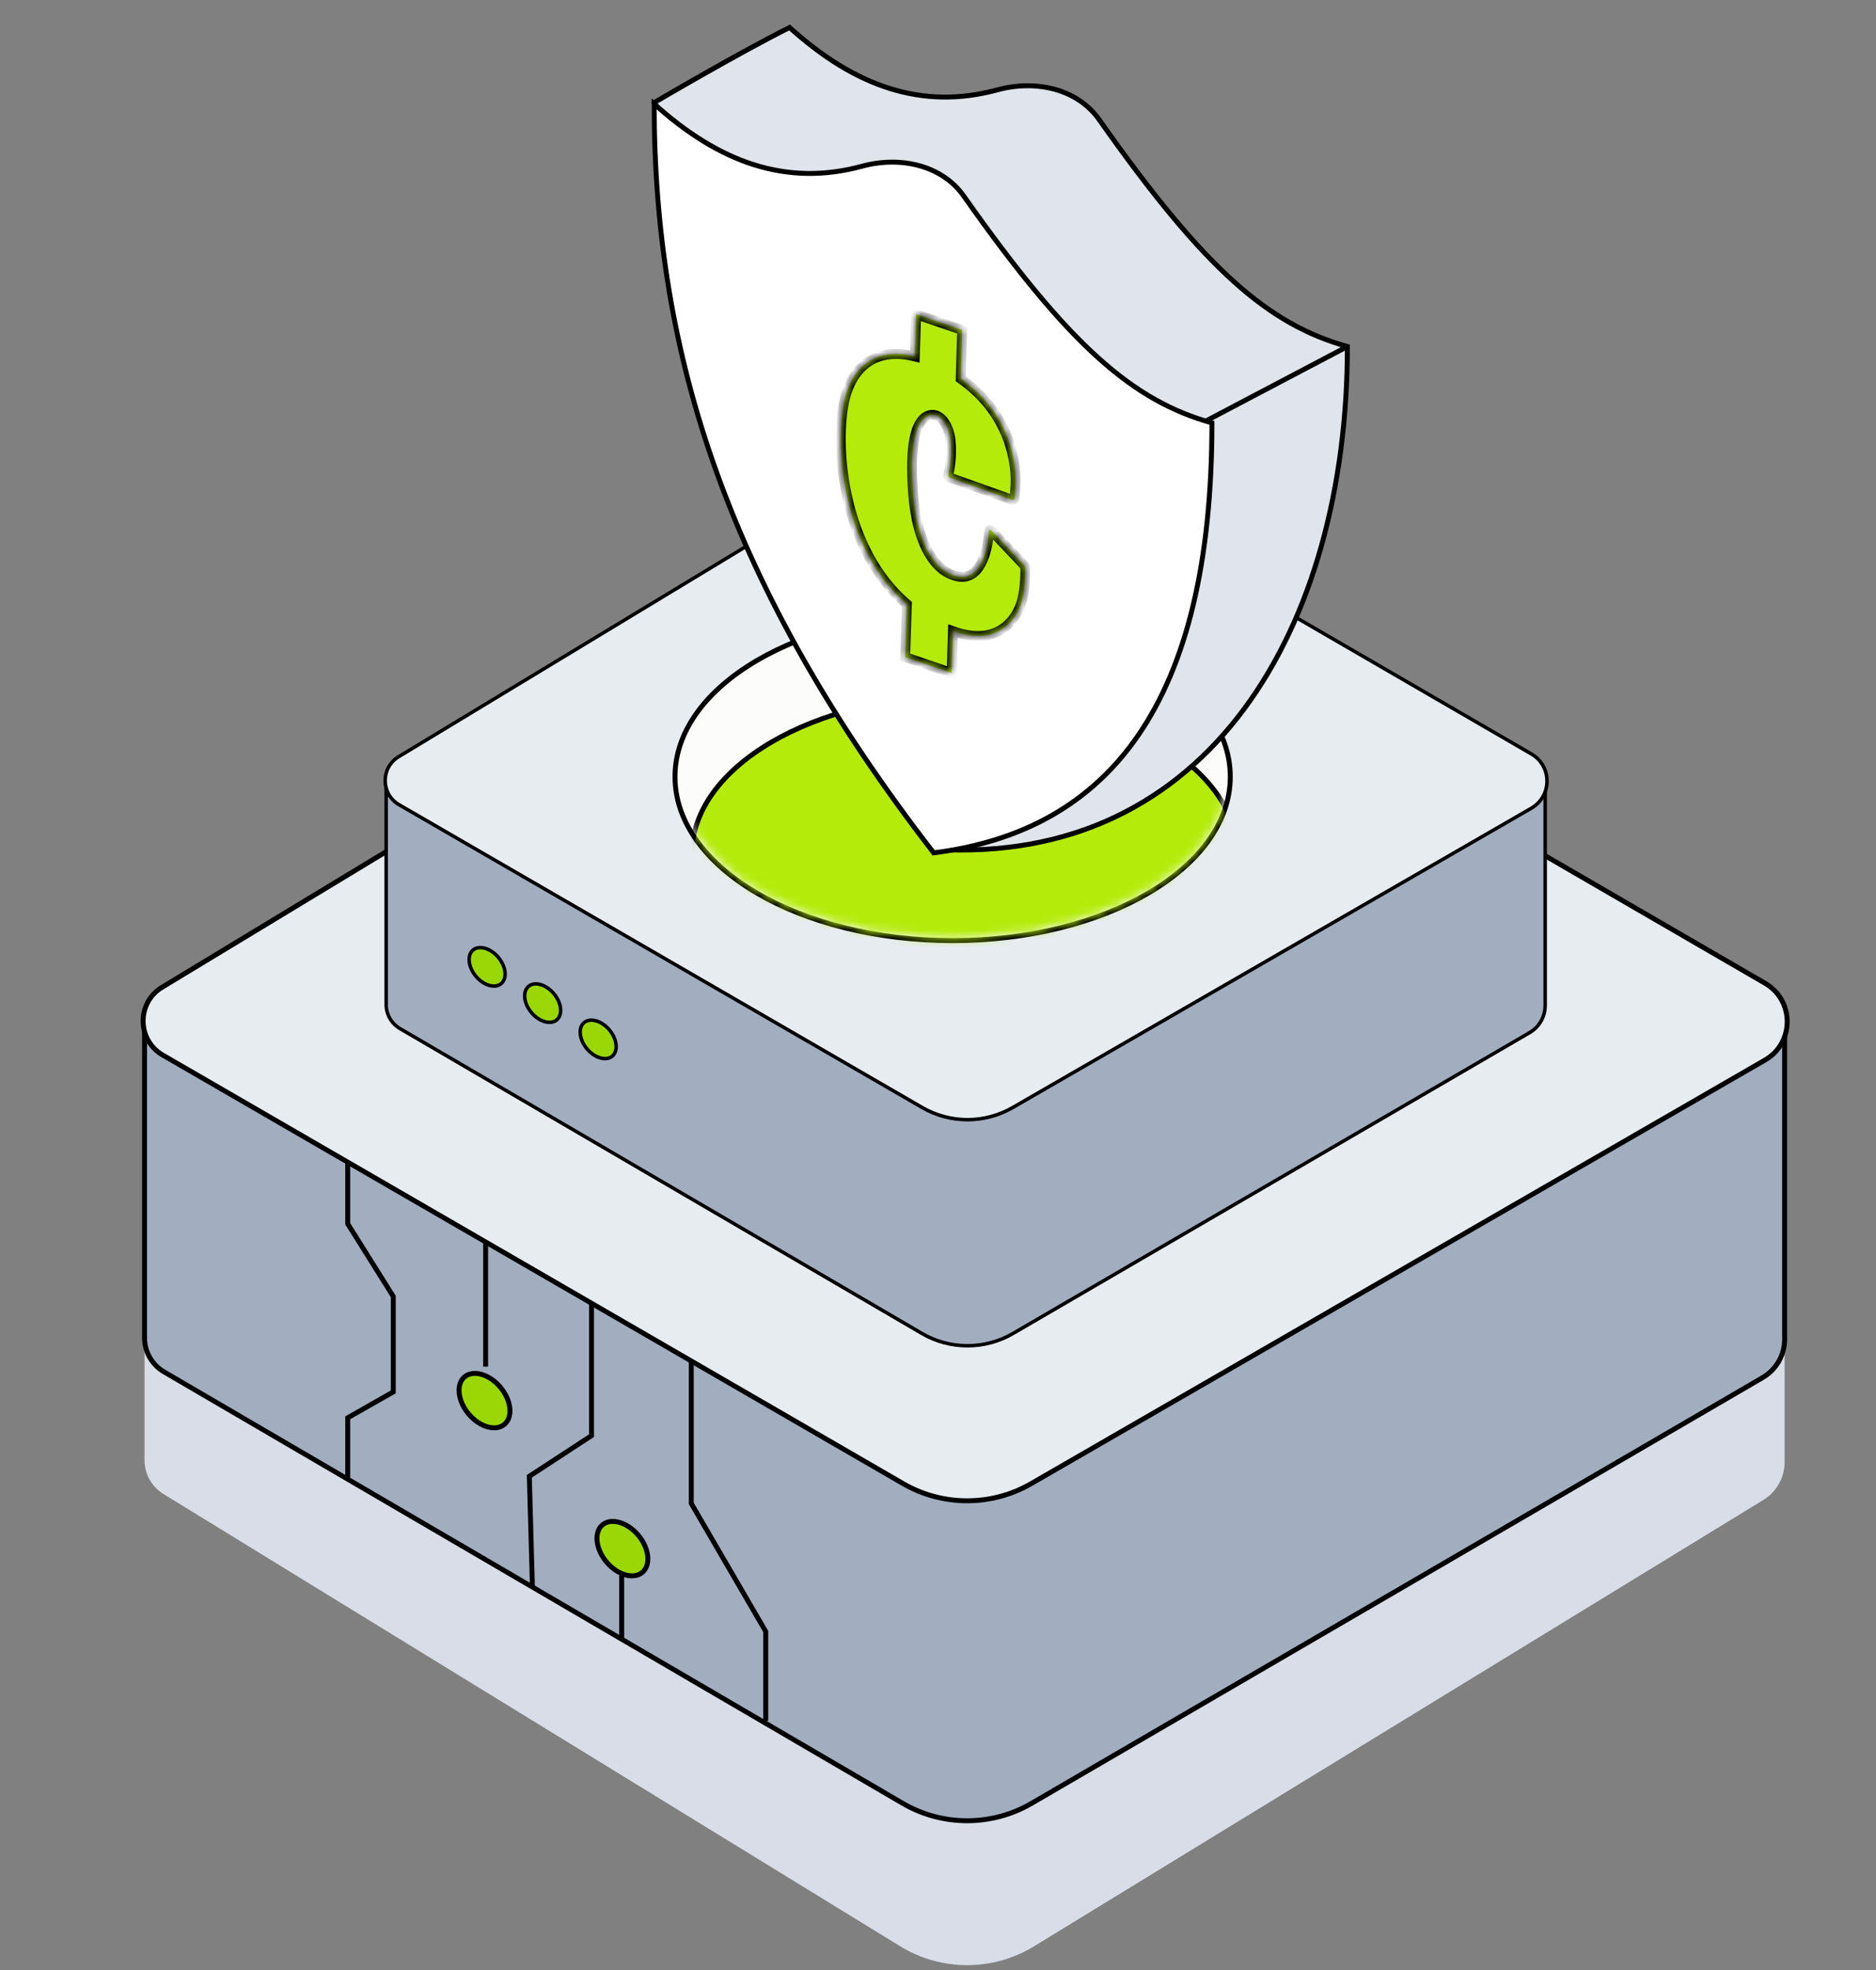 <svg width="221" height="232" viewBox="0 0 221 232" fill="none" xmlns="http://www.w3.org/2000/svg">
<rect x="0" y="0" width="221" height="232" fill="#808080" stroke="none"/>
<path d="M207.738 176.61L121.806 229.177C116.968 232.137 110.879 232.133 106.045 229.167L19.243 175.907C17.868 175.063 17.029 173.565 17.029 171.951V132.476L108.512 109.836C110.731 109.287 113.051 109.293 115.268 109.853L210.235 133.848V172.155C210.235 173.974 209.289 175.661 207.738 176.61Z" fill="#D8DDE7"/>
<path d="M207.64 162.213L121.523 212.34C116.826 215.074 111.021 215.071 106.328 212.33L19.331 161.539C17.905 160.707 17.029 159.18 17.029 157.53V120.161L108.667 98.583C110.787 98.084 112.995 98.089 115.113 98.598L210.235 121.467V157.7C210.235 159.559 209.247 161.278 207.64 162.213Z" fill="#A2ADBF" stroke="black" stroke-width="0.58"/>
<path d="M207.925 124.818L121.471 174.696C116.8 177.39 111.046 177.387 106.379 174.686L19.178 124.234C16.123 122.467 16.08 118.072 19.1 116.245L104.836 64.379C109.187 61.747 114.627 61.696 119.026 64.246L207.934 115.778C211.409 117.792 211.404 122.811 207.925 124.818Z" fill="#E7ECF1" stroke="black" stroke-width="0.58"/>
<path d="M40.962 136.77V144.095L46.329 152.652V163.894L40.962 166.94V174.265M57.208 146.125V160.92M69.682 153.523V169.043L62.357 173.83L62.72 186.812M81.431 160.195V177.021L90.207 192.106V202.622M73.236 185.434V193.049" stroke="black" stroke-width="0.58"/>
<path d="M75.195 180.775C75.861 181.57 76.232 182.467 76.305 183.266C76.378 184.066 76.153 184.737 75.667 185.144C75.182 185.551 74.481 185.656 73.706 185.445C72.933 185.233 72.114 184.711 71.448 183.917C70.781 183.122 70.41 182.225 70.337 181.426C70.264 180.626 70.49 179.955 70.975 179.548C71.46 179.141 72.161 179.036 72.936 179.248C73.71 179.459 74.528 179.981 75.195 180.775Z" fill="#99D804" stroke="black" stroke-width="0.58"/>
<path d="M58.949 163.347C59.615 164.142 59.986 165.039 60.059 165.838C60.132 166.638 59.907 167.309 59.422 167.716C58.936 168.123 58.236 168.228 57.461 168.016C56.687 167.805 55.868 167.283 55.202 166.489C54.536 165.694 54.165 164.797 54.092 163.998C54.019 163.198 54.244 162.526 54.729 162.12C55.215 161.713 55.915 161.608 56.69 161.819C57.464 162.031 58.283 162.553 58.949 163.347Z" fill="#99D804" stroke="black" stroke-width="0.58"/>
<path d="M180.193 121.59L119.336 157.014C116.017 158.946 111.915 158.943 108.598 157.007L47.12 121.114C46.112 120.526 45.493 119.447 45.493 118.281V91.873L110.251 76.625C111.75 76.272 113.31 76.275 114.807 76.635L182.027 92.796V118.401C182.027 119.715 181.329 120.929 180.193 121.59Z" fill="#A2ADBF" stroke="black" stroke-width="0.41"/>
<path d="M180.395 95.165L119.3 130.412C115.999 132.316 111.933 132.314 108.634 130.405L47.011 94.752C44.853 93.503 44.822 90.397 46.956 89.106L107.544 52.453C110.619 50.593 114.463 50.557 117.572 52.359L180.401 88.776C182.857 90.199 182.853 93.746 180.395 95.165Z" fill="#E7ECF1" stroke="black" stroke-width="0.41"/>
<path d="M65.249 117.004C65.72 117.566 65.982 118.2 66.034 118.764C66.086 119.33 65.926 119.804 65.583 120.092C65.24 120.379 64.745 120.453 64.198 120.304C63.651 120.154 63.072 119.786 62.602 119.224C62.131 118.663 61.868 118.029 61.817 117.464C61.765 116.899 61.925 116.424 62.267 116.137C62.611 115.849 63.105 115.775 63.653 115.924C64.2 116.074 64.779 116.443 65.249 117.004Z" fill="#99D804" stroke="black" stroke-width="0.41"/>
<path d="M71.791 121.273C72.262 121.834 72.524 122.468 72.576 123.033C72.627 123.598 72.468 124.073 72.125 124.36C71.782 124.648 71.287 124.722 70.739 124.572C70.192 124.423 69.614 124.054 69.143 123.493C68.672 122.931 68.41 122.297 68.358 121.733C68.307 121.167 68.466 120.693 68.809 120.405C69.152 120.118 69.647 120.044 70.195 120.193C70.742 120.342 71.32 120.711 71.791 121.273Z" fill="#99D804" stroke="black" stroke-width="0.41"/>
<path d="M58.708 112.731C59.179 113.293 59.441 113.927 59.493 114.491C59.545 115.057 59.385 115.531 59.042 115.819C58.699 116.106 58.204 116.18 57.657 116.031C57.11 115.881 56.531 115.513 56.06 114.951C55.59 114.39 55.328 113.756 55.276 113.191C55.224 112.626 55.383 112.151 55.727 111.864C56.069 111.576 56.565 111.502 57.112 111.652C57.659 111.801 58.238 112.17 58.708 112.731Z" fill="#99D804" stroke="black" stroke-width="0.41"/>
<path d="M112.224 110.755C121.219 110.755 129.376 108.619 135.294 105.15C141.206 101.685 144.933 96.856 144.933 91.463C144.933 86.071 141.206 81.242 135.294 77.777C129.376 74.308 121.219 72.172 112.224 72.172C103.23 72.172 95.073 74.308 89.154 77.777C83.243 81.242 79.516 86.071 79.516 91.463C79.516 96.856 83.243 101.685 89.154 105.15C95.073 108.619 103.23 110.755 112.224 110.755Z" fill="#FCFDFB" stroke="black" stroke-width="0.58"/>
<mask id="mask0_33_574" style="mask-type:alpha" maskUnits="userSpaceOnUse" x="79" y="72" width="66" height="39">
<path d="M144.353 91.463C144.353 96.565 140.823 101.237 135.001 104.649C129.186 108.057 121.134 110.175 112.224 110.175C103.314 110.175 95.262 108.057 89.448 104.649C83.626 101.237 80.096 96.565 80.096 91.463C80.096 86.362 83.626 81.69 89.448 78.278C95.262 74.869 103.314 72.752 112.224 72.752C121.134 72.752 129.186 74.869 135.001 78.278C140.823 81.69 144.353 86.362 144.353 91.463Z" fill="#FCFDFB" stroke="black" stroke-width="0.58"/>
</mask>
<g mask="url(#mask0_33_574)">
<path d="M145.761 100.58C145.761 105.681 142.231 110.353 136.409 113.765C130.594 117.174 122.542 119.291 113.632 119.291C104.723 119.291 96.671 117.174 90.856 113.765C85.034 110.353 81.504 105.681 81.504 100.58C81.504 95.478 85.034 90.806 90.856 87.394C96.671 83.986 104.723 81.868 113.632 81.868C122.542 81.868 130.594 83.986 136.409 87.394C142.231 90.806 145.761 95.478 145.761 100.58Z" fill="#B4EB0A" stroke="black" stroke-width="0.58"/>
</g>
<path d="M117.515 10.577C108.598 13.01 100.655 10.143 93.019 3.236C86.927 6.282 77.064 12.084 77.064 12.084C77.064 12.084 91.424 75.972 109.99 99.984C142.481 102.015 158.726 73.73 158.726 40.804C149.474 38.206 142.012 31.878 129.499 14.103C126.879 10.382 121.906 9.379 117.515 10.577Z" fill="#E0E5EB"/>
<path d="M158.726 40.804C149.474 38.206 142.012 31.878 129.499 14.103C126.879 10.382 121.906 9.379 117.515 10.577C108.598 13.01 100.655 10.143 93.019 3.236C86.927 6.282 77.064 12.084 77.064 12.084C77.064 12.084 91.424 75.972 109.99 99.984C142.481 102.015 158.726 73.73 158.726 40.804ZM158.726 40.804L141.901 49.652" stroke="black" stroke-width="0.58"/>
<path d="M77.064 12.229C77.064 41.819 85.766 69.088 109.99 100.419C130.732 97.808 142.771 82.723 142.771 49.797C133.518 47.199 126.057 40.872 113.544 23.096C110.924 19.375 105.951 18.372 101.56 19.57C92.643 22.003 84.699 19.136 77.064 12.229Z" fill="white" stroke="black" stroke-width="0.58"/>
<mask id="path-18-inside-1_33_574" fill="white">
<path fill-rule="evenodd" clip-rule="evenodd" d="M107.928 37.009L113.349 38.863L113.172 44.594C118.312 48.226 119.291 52.925 119.568 55.161C119.743 56.568 119.576 58.122 119.501 58.702C119.482 58.843 119.366 58.9 119.207 58.843L111.878 56.233C111.777 56.197 111.685 56.066 111.706 55.982C111.833 55.452 112.177 53.794 111.982 51.893C111.76 49.734 110.472 48.356 109.206 48.998C107.866 49.676 107.124 52.352 107.578 58.181C108.012 63.77 109.914 66.625 111.808 67.53C113.579 68.376 115.026 67.924 115.899 65.617C116.364 64.396 116.482 63.075 116.513 62.495C116.52 62.35 116.686 62.364 116.825 62.512L120.528 66.422C120.683 66.585 120.781 66.782 120.783 66.948C120.793 67.678 120.77 69.757 120.225 71.256C119.715 72.658 117.748 76.265 112.255 74.312L112.103 79.241L106.637 77.373L106.836 71.139C99.309 64.728 98.388 52.988 99.377 47.64C100.216 43.102 103.239 40.82 107.769 41.974L107.928 37.009Z"/>
</mask>
<path fill-rule="evenodd" clip-rule="evenodd" d="M107.928 37.009L113.349 38.863L113.172 44.594C118.312 48.226 119.291 52.925 119.568 55.161C119.743 56.568 119.576 58.122 119.501 58.702C119.482 58.843 119.366 58.9 119.207 58.843L111.878 56.233C111.777 56.197 111.685 56.066 111.706 55.982C111.833 55.452 112.177 53.794 111.982 51.893C111.76 49.734 110.472 48.356 109.206 48.998C107.866 49.676 107.124 52.352 107.578 58.181C108.012 63.77 109.914 66.625 111.808 67.53C113.579 68.376 115.026 67.924 115.899 65.617C116.364 64.396 116.482 63.075 116.513 62.495C116.52 62.35 116.686 62.364 116.825 62.512L120.528 66.422C120.683 66.585 120.781 66.782 120.783 66.948C120.793 67.678 120.77 69.757 120.225 71.256C119.715 72.658 117.748 76.265 112.255 74.312L112.103 79.241L106.637 77.373L106.836 71.139C99.309 64.728 98.388 52.988 99.377 47.64C100.216 43.102 103.239 40.82 107.769 41.974L107.928 37.009Z" fill="#B4EB0A"/>
<path d="M113.349 38.863L113.929 38.881L113.942 38.452L113.536 38.314L113.349 38.863ZM107.928 37.009L108.116 36.46L107.373 36.206L107.348 36.991L107.928 37.009ZM113.172 44.594L112.592 44.576L112.582 44.888L112.837 45.068L113.172 44.594ZM119.568 55.161L118.992 55.232L118.992 55.232L119.568 55.161ZM119.501 58.702L120.076 58.777L120.076 58.776L119.501 58.702ZM119.207 58.843L119.403 58.297L119.402 58.296L119.207 58.843ZM111.878 56.233L112.073 55.686L112.072 55.686L111.878 56.233ZM111.706 55.982L112.269 56.121L112.27 56.117L111.706 55.982ZM111.982 51.893L111.405 51.952L111.405 51.952L111.982 51.893ZM109.206 48.998L109.468 49.515L109.469 49.515L109.206 48.998ZM107.578 58.181L108.156 58.136L108.156 58.136L107.578 58.181ZM111.808 67.53L111.558 68.053L111.558 68.053L111.808 67.53ZM115.899 65.617L115.357 65.411L115.357 65.412L115.899 65.617ZM116.513 62.495L117.092 62.526L117.092 62.524L116.513 62.495ZM116.825 62.512L116.404 62.91L116.404 62.911L116.825 62.512ZM120.528 66.422L120.107 66.821L120.107 66.821L120.528 66.422ZM120.783 66.948L121.363 66.941L121.363 66.94L120.783 66.948ZM120.225 71.256L119.679 71.058L119.679 71.058L120.225 71.256ZM112.255 74.312L112.449 73.765L111.699 73.499L111.675 74.294L112.255 74.312ZM112.103 79.241L111.915 79.79L112.658 80.044L112.682 79.259L112.103 79.241ZM106.637 77.373L106.057 77.354L106.043 77.783L106.449 77.921L106.637 77.373ZM106.836 71.139L107.416 71.157L107.425 70.878L107.212 70.697L106.836 71.139ZM99.377 47.64L98.806 47.534L98.806 47.534L99.377 47.64ZM107.769 41.974L107.626 42.537L108.326 42.715L108.349 41.993L107.769 41.974ZM113.536 38.314L108.116 36.46L107.74 37.558L113.161 39.412L113.536 38.314ZM113.752 44.612L113.929 38.881L112.769 38.845L112.592 44.576L113.752 44.612ZM112.837 45.068C117.789 48.566 118.725 53.076 118.992 55.232L120.144 55.09C119.857 52.774 118.836 47.886 113.507 44.12L112.837 45.068ZM118.992 55.232C119.158 56.563 119 58.057 118.926 58.627L120.076 58.776C120.153 58.187 120.328 56.573 120.144 55.089L118.992 55.232ZM118.926 58.626C118.937 58.542 118.997 58.4 119.155 58.324C119.29 58.259 119.393 58.293 119.403 58.297L119.011 59.389C119.18 59.449 119.42 59.484 119.658 59.37C119.919 59.244 120.047 59.003 120.076 58.777L118.926 58.626ZM119.402 58.296L112.073 55.686L111.683 56.779L119.012 59.389L119.402 58.296ZM112.072 55.686C112.164 55.719 112.206 55.771 112.224 55.796C112.236 55.813 112.253 55.843 112.267 55.888C112.279 55.929 112.296 56.014 112.269 56.121L111.143 55.842C111.073 56.122 111.198 56.352 111.268 56.454C111.352 56.575 111.49 56.711 111.684 56.78L112.072 55.686ZM112.27 56.117C112.404 55.559 112.764 53.828 112.559 51.834L111.405 51.952C111.591 53.76 111.262 55.346 111.142 55.846L112.27 56.117ZM112.559 51.834C112.439 50.666 112.027 49.648 111.406 48.995C111.093 48.666 110.713 48.416 110.279 48.312C109.837 48.205 109.378 48.26 108.944 48.48L109.469 49.515C109.668 49.414 109.845 49.401 110.007 49.44C110.178 49.481 110.37 49.59 110.565 49.795C110.961 50.211 111.303 50.961 111.405 51.952L112.559 51.834ZM108.944 48.48C108.03 48.943 107.457 50.01 107.15 51.544C106.839 53.102 106.771 55.289 107 58.226L108.156 58.136C107.931 55.244 108.007 53.178 108.288 51.772C108.574 50.341 109.043 49.731 109.468 49.515L108.944 48.48ZM106.999 58.226C107.439 63.887 109.38 67.013 111.558 68.053L112.058 67.007C110.447 66.237 108.585 63.653 108.156 58.136L106.999 58.226ZM111.558 68.053C112.527 68.516 113.516 68.675 114.418 68.289C115.314 67.907 115.977 67.051 116.442 65.823L115.357 65.412C114.949 66.49 114.451 67.013 113.963 67.222C113.481 67.428 112.86 67.389 112.058 67.006L111.558 68.053ZM116.442 65.824C116.938 64.518 117.061 63.126 117.092 62.526L115.934 62.464C115.904 63.025 115.79 64.275 115.357 65.411L116.442 65.824ZM117.092 62.524C117.089 62.598 117.058 62.736 116.931 62.849C116.805 62.961 116.664 62.978 116.582 62.973C116.503 62.968 116.453 62.943 116.435 62.932C116.413 62.92 116.404 62.91 116.404 62.91L117.247 62.114C117.122 61.981 116.918 61.832 116.657 61.815C116.515 61.806 116.323 61.837 116.159 61.982C115.995 62.129 115.941 62.319 115.934 62.465L117.092 62.524ZM116.404 62.911L120.107 66.821L120.95 66.023L117.247 62.113L116.404 62.911ZM120.107 66.821C120.148 66.864 120.176 66.906 120.191 66.938C120.209 66.974 120.203 66.98 120.203 66.956L121.363 66.94C121.358 66.578 121.163 66.248 120.949 66.023L120.107 66.821ZM120.203 66.956C120.213 67.688 120.184 69.67 119.679 71.058L120.77 71.454C121.355 69.845 121.373 67.667 121.363 66.941L120.203 66.956ZM119.679 71.058C119.445 71.702 118.884 72.824 117.785 73.561C116.721 74.274 115.053 74.691 112.449 73.765L112.06 74.859C114.949 75.886 117.012 75.476 118.432 74.524C119.818 73.595 120.494 72.213 120.77 71.454L119.679 71.058ZM112.682 79.259L112.835 74.33L111.675 74.294L111.523 79.224L112.682 79.259ZM106.449 77.921L111.915 79.79L112.29 78.692L106.825 76.823L106.449 77.921ZM106.256 71.12L106.057 77.354L107.217 77.391L107.416 71.157L106.256 71.12ZM107.212 70.697C103.573 67.598 101.507 63.187 100.477 58.857C99.447 54.524 99.469 50.334 99.947 47.745L98.806 47.534C98.296 50.294 98.284 54.648 99.349 59.125C100.414 63.605 102.572 68.27 106.46 71.581L107.212 70.697ZM99.947 47.745C100.349 45.576 101.256 44.029 102.521 43.149C103.777 42.274 105.482 41.99 107.626 42.537L107.912 41.412C105.527 40.804 103.455 41.084 101.857 42.196C100.269 43.303 99.244 45.166 98.806 47.534L99.947 47.745ZM107.348 36.991L107.189 41.956L108.349 41.993L108.508 37.028L107.348 36.991Z" fill="black" mask="url(#path-18-inside-1_33_574)"/>
</svg>
